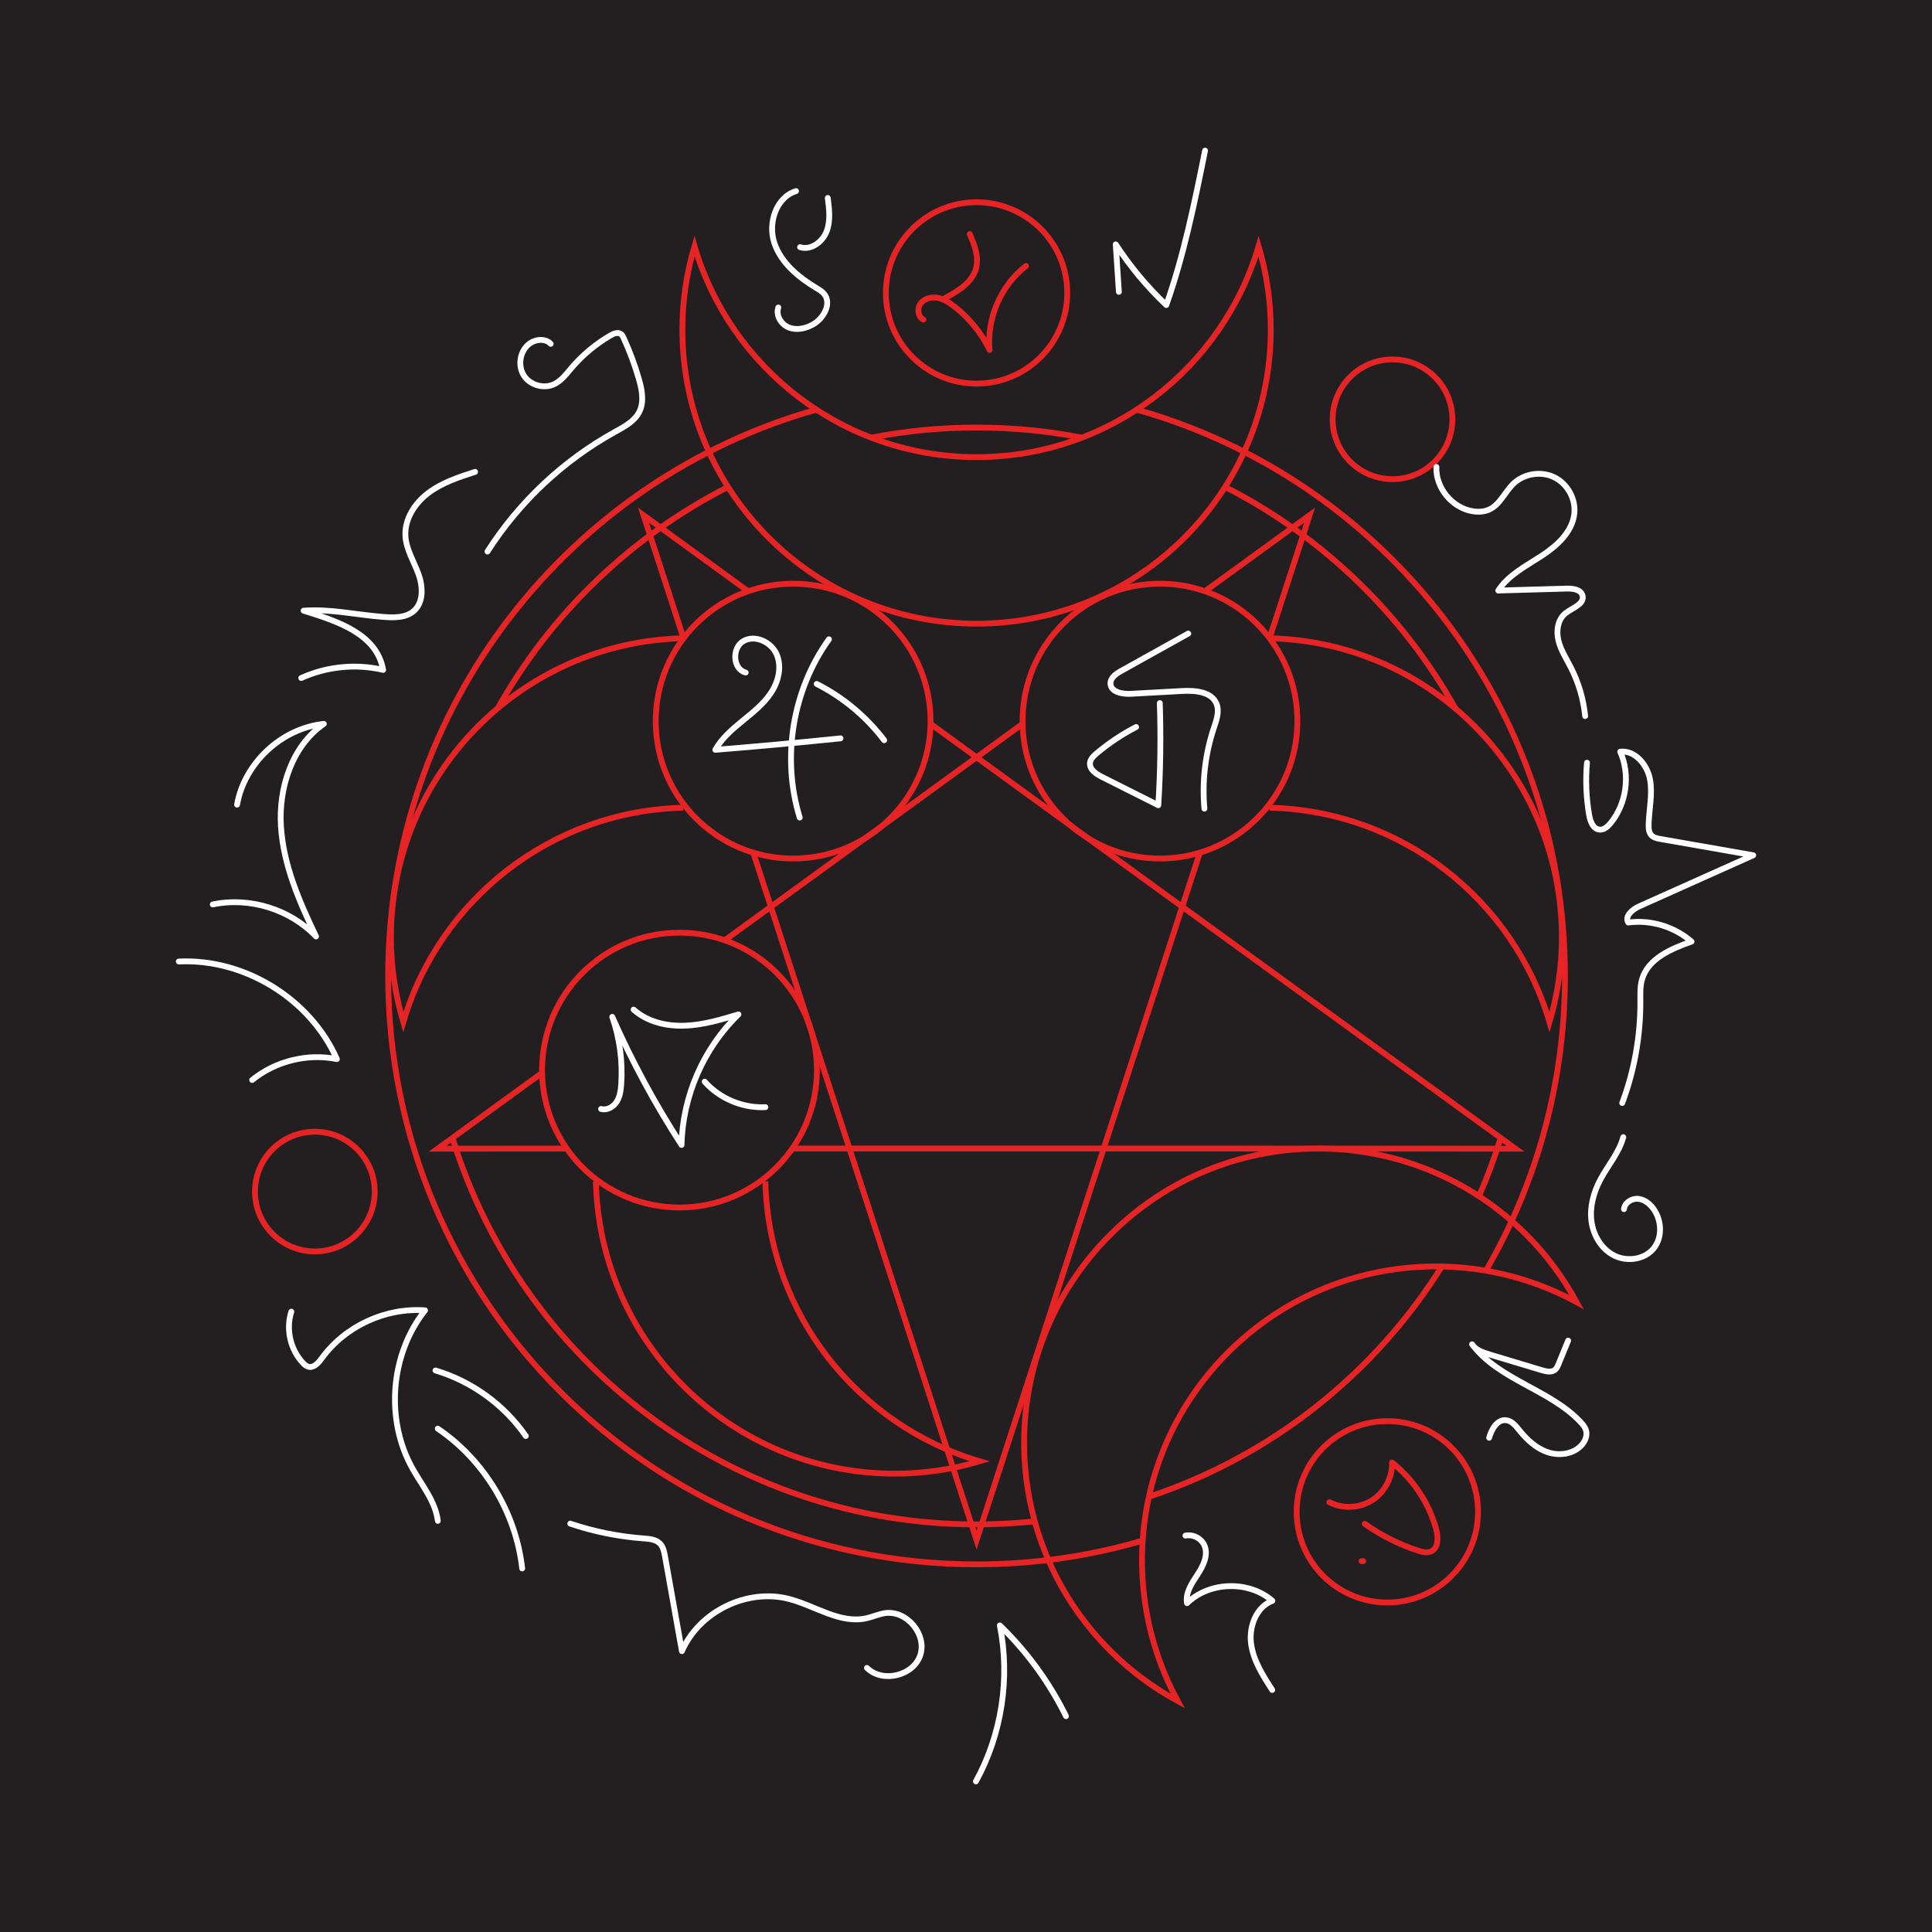 <?xml version="1.0" encoding="UTF-8"?>
<svg id="Layer_2" data-name="Layer 2" xmlns="http://www.w3.org/2000/svg" viewBox="0 0 2662.07 2662.07">
  <defs>
    <style>
      .cls-1 {
        fill: #231f20;
      }

      .cls-2, .cls-3 {
        stroke: #e62425;
      }

      .cls-2, .cls-3, .cls-4 {
        fill: none;
        stroke-width: 8.01px;
      }

      .cls-2, .cls-4 {
        stroke-linecap: round;
        stroke-linejoin: round;
      }

      .cls-3 {
        stroke-miterlimit: 10;
      }

      .cls-4 {
        stroke: #fff;
      }
    </style>
  </defs>
  <g id="Layer_1-2" data-name="Layer 1">
    <g>
      <rect class="cls-1" width="2662.07" height="2662.07"/>
      <g>
        <path class="cls-3" d="M1566.17,564.4c340.56,96.07,590.15,409.07,590.15,780.37,0,148-39.66,286.73-108.92,406.16"/>
        <path class="cls-3" d="M1574.51,2122.74c-72.6,21.33-149.43,32.77-228.93,32.77-447.76,0-810.74-362.98-810.74-810.74,0-371.52,249.9-684.68,590.78-780.55"/>
        <polyline class="cls-3" points="780.86 1582.66 603.08 1582.72 746.92 1478.28"/>
        <polyline class="cls-3" points="1653.03 1175.42 1628.97 1249.38 2088.08 1582.72 1520.73 1582.54 1345.58 2122.18 1170.43 1582.54 1091.75 1582.56"/>
        <polyline class="cls-3" points="1660.33 814.65 1804.47 709.86 1749.31 879.42"/>
        <polyline class="cls-3" points="1282.2 997.4 1345.58 1043.48 1408.96 997.41"/>
        <polyline class="cls-3" points="941.83 879.4 886.69 709.86 1030.83 814.65"/>
        <polyline class="cls-3" points="998.53 1295.6 1062.18 1249.38 1038.11 1175.4"/>
        <polygon class="cls-3" points="1345.58 1043.48 1062.18 1249.38 1170.43 1582.54 1520.73 1582.54 1628.97 1249.38 1345.58 1043.48"/>
        <circle class="cls-3" cx="1092.84" cy="993.61" r="189.35"/>
        <circle class="cls-3" cx="936.27" cy="1474.46" r="189.35"/>
        <circle class="cls-3" cx="1598.31" cy="993.61" r="189.35"/>
        <path class="cls-3" d="M685.96,975.79c73.08-130.36,183.69-236.85,317.19-304.83"/>
        <path class="cls-3" d="M1425.83,2096.23c-26.37,2.78-53.14,4.21-80.25,4.21-339.09,0-626.02-223.35-721.69-530.95"/>
        <path class="cls-3" d="M1987.71,1743.34c-92.53,148.76-235.31,263.01-404.62,319.02"/>
        <path class="cls-3" d="M2067.74,1567.95c-8.48,27.47-18.48,54.26-29.91,80.29"/>
        <path class="cls-3" d="M1688,670.96c133.73,68.1,244.49,174.84,317.57,305.51"/>
        <path class="cls-3" d="M1200.46,603.02c46.96-9.13,95.48-13.92,145.11-13.92s98.14,4.78,145.09,13.92"/>
        <path class="cls-3" d="M1529.83,2274.55c28.21,28.21,59.64,51.15,92.98,69.31-83.74-153.77-60.79-350.2,69.31-480.3,130.1-130.1,326.53-153.05,480.3-69.31-18.16-33.34-41.1-64.77-69.31-92.98-158.31-158.31-414.97-158.31-573.28,0-158.31,158.31-158.31,414.97,0,573.28Z"/>
        <path class="cls-3" d="M1749.27,879.42c223.29,5.26,402.79,187.53,402.79,412.09,0,40.6-6.1,79.73-17.03,116.8-49.52-167.92-202.83-291.08-385.76-295.38"/>
        <path class="cls-3" d="M941.45,879.42c-223.29,5.26-402.79,187.53-402.79,412.09,0,40.6,6.1,79.73,17.03,116.8,49.52-167.92,202.83-291.08,385.76-295.38"/>
        <path class="cls-3" d="M821.05,1627.75c5.26,223.29,187.53,402.79,412.09,402.79,40.6,0,79.73-6.1,116.8-17.03-167.92-49.52-291.08-202.83-295.38-385.76"/>
        <path class="cls-3" d="M1750.95,453.97c0-39.89-6-78.34-16.73-114.75-49.53,167.94-204.65,290.62-388.64,290.62s-339.11-122.67-388.64-290.62c-10.74,36.41-16.73,74.86-16.73,114.75,0,223.88,181.49,405.37,405.37,405.37s405.37-181.49,405.37-405.37Z"/>
        <circle class="cls-3" cx="1345.58" cy="403.6" r="124.97"/>
        <circle class="cls-3" cx="1911.59" cy="2083.1" r="124.97"/>
        <circle class="cls-3" cx="1918.7" cy="577.72" r="82.48"/>
        <circle class="cls-3" cx="433.82" cy="1641.85" r="82.48"/>
        <g>
          <path class="cls-2" d="M1831.66,2069.83c18.26,9.44,41.5,8.43,58.87-2.56,17.37-10.99,28.23-31.56,27.51-52.11,29.25,23.16,50.89,55.78,60.84,91.74,3.1,11.2,3.29,26.4-7.42,30.93-5.43,2.3-11.65.68-17.26-1.14-26.27-8.52-51.23-21.06-73.76-37.04"/>
          <path class="cls-2" d="M1876.08,2151.05h2.36"/>
        </g>
        <g>
          <path class="cls-2" d="M1272.34,440.41c-7.66-3.97-8.97-15.55-3.75-22.42,5.22-6.87,14.91-9.17,23.39-7.57,8.48,1.6,15.98,6.46,22.81,11.73,20.57,15.88,37.41,36.56,48.78,59.93-4.09-43.65,15.51-88.8,50.19-115.61"/>
          <path class="cls-2" d="M1336.12,322.49c6.89,15.17,13.18,32.15,8.51,48.14-5.55,19.03-24.54,30.34-41.96,39.79"/>
        </g>
        <path class="cls-4" d="M1979.17,643.39c-1.14,28.81,21.72,56.62,50.21,61.07,7.54,1.18,15.5.84,22.46-2.3,15.05-6.8,21.66-24.36,33.6-35.77,14.6-13.96,38.11-17.6,56.25-8.7,18.14,8.89,29.66,29.7,27.57,49.8-2.65,25.45-23.98,44.68-45.43,58.63-21.45,13.95-45.43,26.16-59.42,47.59,31.38-.9,62.76-1.79,94.14-2.69,8.66-.25,19.75,1.2,21.97,9.57,3.12,11.72-13.82,16.87-23.37,24.35-10.75,8.42-13.07,24.2-9.86,37.48,3.21,13.28,10.84,24.96,17.07,37.12,10.71,20.88,17.47,43.78,19.82,67.13"/>
        <path class="cls-4" d="M2186.66,1050.9c-2.1,24.03-1.09,48.34,3,72.11,1.51,8.75,5.43,19.33,14.27,20.12,6.13.55,11.39-4.19,15.29-8.95,22.08-26.97,27.42-66.6,13.25-98.44,20.54-2.31,37.41,18.11,41.1,38.45,3.69,20.34-1.41,41.14-1.95,61.8-.14,5.31.23,11.18,3.91,15.02,3.18,3.32,8.03,4.28,12.56,5.08,42.55,7.45,85.1,14.91,127.66,22.36-52.31,23.43-104.61,46.85-156.92,70.28-9.39,4.21-20.64,13.6-15.29,22.39,31.01-4.14,63.63,5.7,87.18,26.3-28.17,9.84-60.09,23.48-68.23,52.19-2.72,9.58-2.3,19.72-2.25,29.68.28,47.84-8.24,95.73-25.01,140.54"/>
        <path class="cls-4" d="M2236.68,1566.87c-5.75,21.36-20.99,38.68-31.42,58.19-9.36,17.52-14.93,37.6-12.47,57.32,2.46,19.71,13.82,38.84,31.6,47.7,17.78,8.86,41.74,5.45,54.24-10,11.98-14.8,11.14-37.56.46-53.33-5.07-7.48-12.66-13.9-21.64-14.87-8.98-.97-18.94,5.18-19.81,14.18"/>
        <path class="cls-4" d="M2051.86,1981.07c3.31-11.69,10.98-25.34,23.08-24.23,8.13.74,13.81,8.05,18.93,14.4,10.48,12.98,23.37,24.76,39.24,29.92,15.87,5.16,35.09,2.39,46.23-10.03,4.85-5.41,7.98-12.97,6.09-19.98-1.21-4.51-4.31-8.24-7.5-11.65-42.22-45.07-112.51-57.81-149.57-107.21,5.15,8.01,15.02,11.3,24.14,14.04,23.98,7.21,47.95,14.42,71.93,21.63,6.16,1.85,13.58,3.47,18.43-.75,2.25-1.95,3.45-4.81,4.58-7.57,4.42-10.8,8.84-21.6,13.27-32.4"/>
        <path class="cls-4" d="M1541.69,402.13c-1.44-21.8-2.89-43.6-4.33-65.4,19.83,30.45,43.27,58.56,69.66,83.55,24.39-68.99,38.95-141,53.44-212.73"/>
        <path class="cls-4" d="M1633.42,2115.9c10.5-2.19,22.14,3.94,26.27,13.84,5.51,13.19-1.89,28.01-9.74,39.96-7.85,11.95-16.8,25.16-14.4,39.25,30.93-29.99,85.13-31.47,117.64-3.21-22.12,8.36-32.43,35.35-29.38,58.8,3.05,23.45,16.27,44.16,29.15,64"/>
        <g>
          <path class="cls-4" d="M1072.49,423.66c-3.93,10.96,3.98,23.68,14.88,27.77,10.9,4.09,23.4,1.11,33.45-4.76,14.55-8.5,25.48-28.91,14.65-41.82-2.82-3.37-6.71-5.63-10.47-7.9-24.72-14.92-48.7-34.56-57.96-61.91-9.27-27.34,2.21-63.17,29.79-71.72"/>
          <path class="cls-4" d="M1102.4,340.58c14.86,4.7,30.88-7.07,36.52-21.6,5.64-14.53,3.68-30.76,1.64-46.21"/>
        </g>
        <path class="cls-4" d="M758.82,473.79c-7.8-8.32-22.32-6.41-30.92,1.08-11.89,10.35-14.54,29.76-5.85,42.92,8.69,13.15,27.59,18.34,41.77,11.46,9.7-4.7,16.41-13.75,23.39-21.97,15.25-17.93,33.57-33.25,53.91-45.09,4.47-2.6,10.33-4.98,14.48-1.9,1.81,1.35,2.84,3.49,3.78,5.54,8.29,18.12,15.25,36.85,20.81,55.99,4.32,14.87,7.66,31.46.83,45.36-6.55,13.34-20.76,20.79-33.77,27.98-70.99,39.22-131.94,96.43-175.57,164.79"/>
        <path class="cls-4" d="M347.45,1488.12c32.13-26.12,76.15-36.99,116.74-28.82-36.68-82.96-127.26-138.86-217.86-134.43"/>
        <path class="cls-4" d="M293.15,1246.22c50.76-10.67,106.49,6.6,142.32,44.11-23.09-48.14-45-98.33-48.35-151.61-3.35-53.28,15.25-110.87,59.1-141.31-58.09,6.11-109.31,53.77-119.58,111.27"/>
        <path class="cls-4" d="M415.07,934.23c35.03-15.97,75.39-19.96,112.87-11.17-8.73-49.44-62.15-66.88-109.62-81.61,36.94-2.73,72.53,5.67,108.8,8.5,15.02,1.17,31.86,1.78,43.16-8.19,13.69-12.08,12.52-33.96,6.23-51.1-6.29-17.14-16.61-33.29-17.85-51.51-1.6-23.55,12.83-45.88,31.7-60.05,18.87-14.17,41.79-21.66,64.25-28.92"/>
        <g>
          <path class="cls-4" d="M401.44,1807.28c-7.83,24.18-1.41,52.41,16.1,70.83,2.08,2.18,4.42,4.31,7.33,5.09,7.68,2.07,14.12-5.62,18.81-12.04,32.11-43.97,87.69-69.67,141.99-65.64-48.01,60.62-55.12,150.64-17.23,218.05,13.17,23.43,31.59,45.32,34.85,72.01"/>
          <path class="cls-4" d="M603.16,1968.5c64.06,43.43,107.73,115.72,116.35,192.63"/>
          <path class="cls-4" d="M600.06,1888.35c50.07,14.92,94.73,47.34,124.44,90.32"/>
        </g>
        <path class="cls-4" d="M785.74,2099.4c32.63,10.97,66.63,17.83,100.96,20.37,8.06.6,16.95,1.3,22.62,7.07,4.53,4.62,5.88,11.4,7.01,17.77,7.76,43.49,15.52,86.99,23.28,130.48,23.72-54.66,89.95-86.93,147.62-71.91,36.01,9.38,70.45,34.79,106.74,26.57,8.64-1.95,16.82-5.79,25.58-7.05,29.81-4.27,57.95,29.39,48.47,57.97-9.48,28.58-52.17,38.74-73.51,17.49"/>
        <path class="cls-4" d="M1344.7,2454.53c35.61-64.85,47.5-142.39,32.95-214.92,37.25,36.07,68.25,78.57,91.19,125.07"/>
        <g>
          <path class="cls-4" d="M1027.47,926.71c-17.92-4.59-19.23-34.02-3.23-43.31,16-9.29,38.3,1.05,45.79,17.97,7.49,16.92,2.76,37.22-7.34,52.72-10.1,15.5-24.89,27.23-39.23,38.93-14.34,11.69-28.8,23.99-37.84,40.13,57.55-4.6,115.05-9.86,172.48-15.77"/>
          <path class="cls-4" d="M1142.19,880.87c-50.25,69.79-65.6,163.47-40.25,245.64"/>
          <path class="cls-4" d="M1218.31,1019.98c-24.59-32.46-56.65-59.21-92.99-77.59"/>
        </g>
        <g>
          <path class="cls-4" d="M1637.32,872.96c-30.82,17.17-61.64,34.33-92.46,51.5-7,3.9-14.96,9.38-14.75,17.39.31,11.77,16.36,14.79,28.12,14.14,23.41-1.28,46.81-2.57,70.22-3.85,18.09-.99,40.74.7,47.69,17.43,4.39,10.57.08,22.51-3.55,33.36-11.92,35.69-16.4,73.84-13.05,111.32"/>
          <path class="cls-4" d="M1565.44,1001.75c-19.4,10.02-37.67,22.21-54.38,36.27-4.21,3.54-8.6,7.73-9.17,13.2-.94,8.96,8.39,15.2,16.44,19.25,25.9,13.02,51.8,26.03,77.69,39.05,2.94-46.85,3.62-93.84,2.05-140.75"/>
        </g>
        <g>
          <path class="cls-4" d="M828.22,1528.02c8.14,2.3,16.97-2.77,21.51-9.91,4.54-7.14,5.68-15.88,6.25-24.32,2.12-31.29-2.1-63.01-12.35-92.65,27.08,61.22,59.03,120.28,95.45,176.44,1.44-67.07,30.25-133.15,78.42-179.85-24.19,7.29-48.7,14.63-73.94,15.55-25.24.92-51.72-5.28-70.52-22.15"/>
          <path class="cls-4" d="M1054.67,1525.54c-31.26,1.54-62.92-11.74-83.74-35.1"/>
        </g>
      </g>
    </g>
  </g>
</svg>
